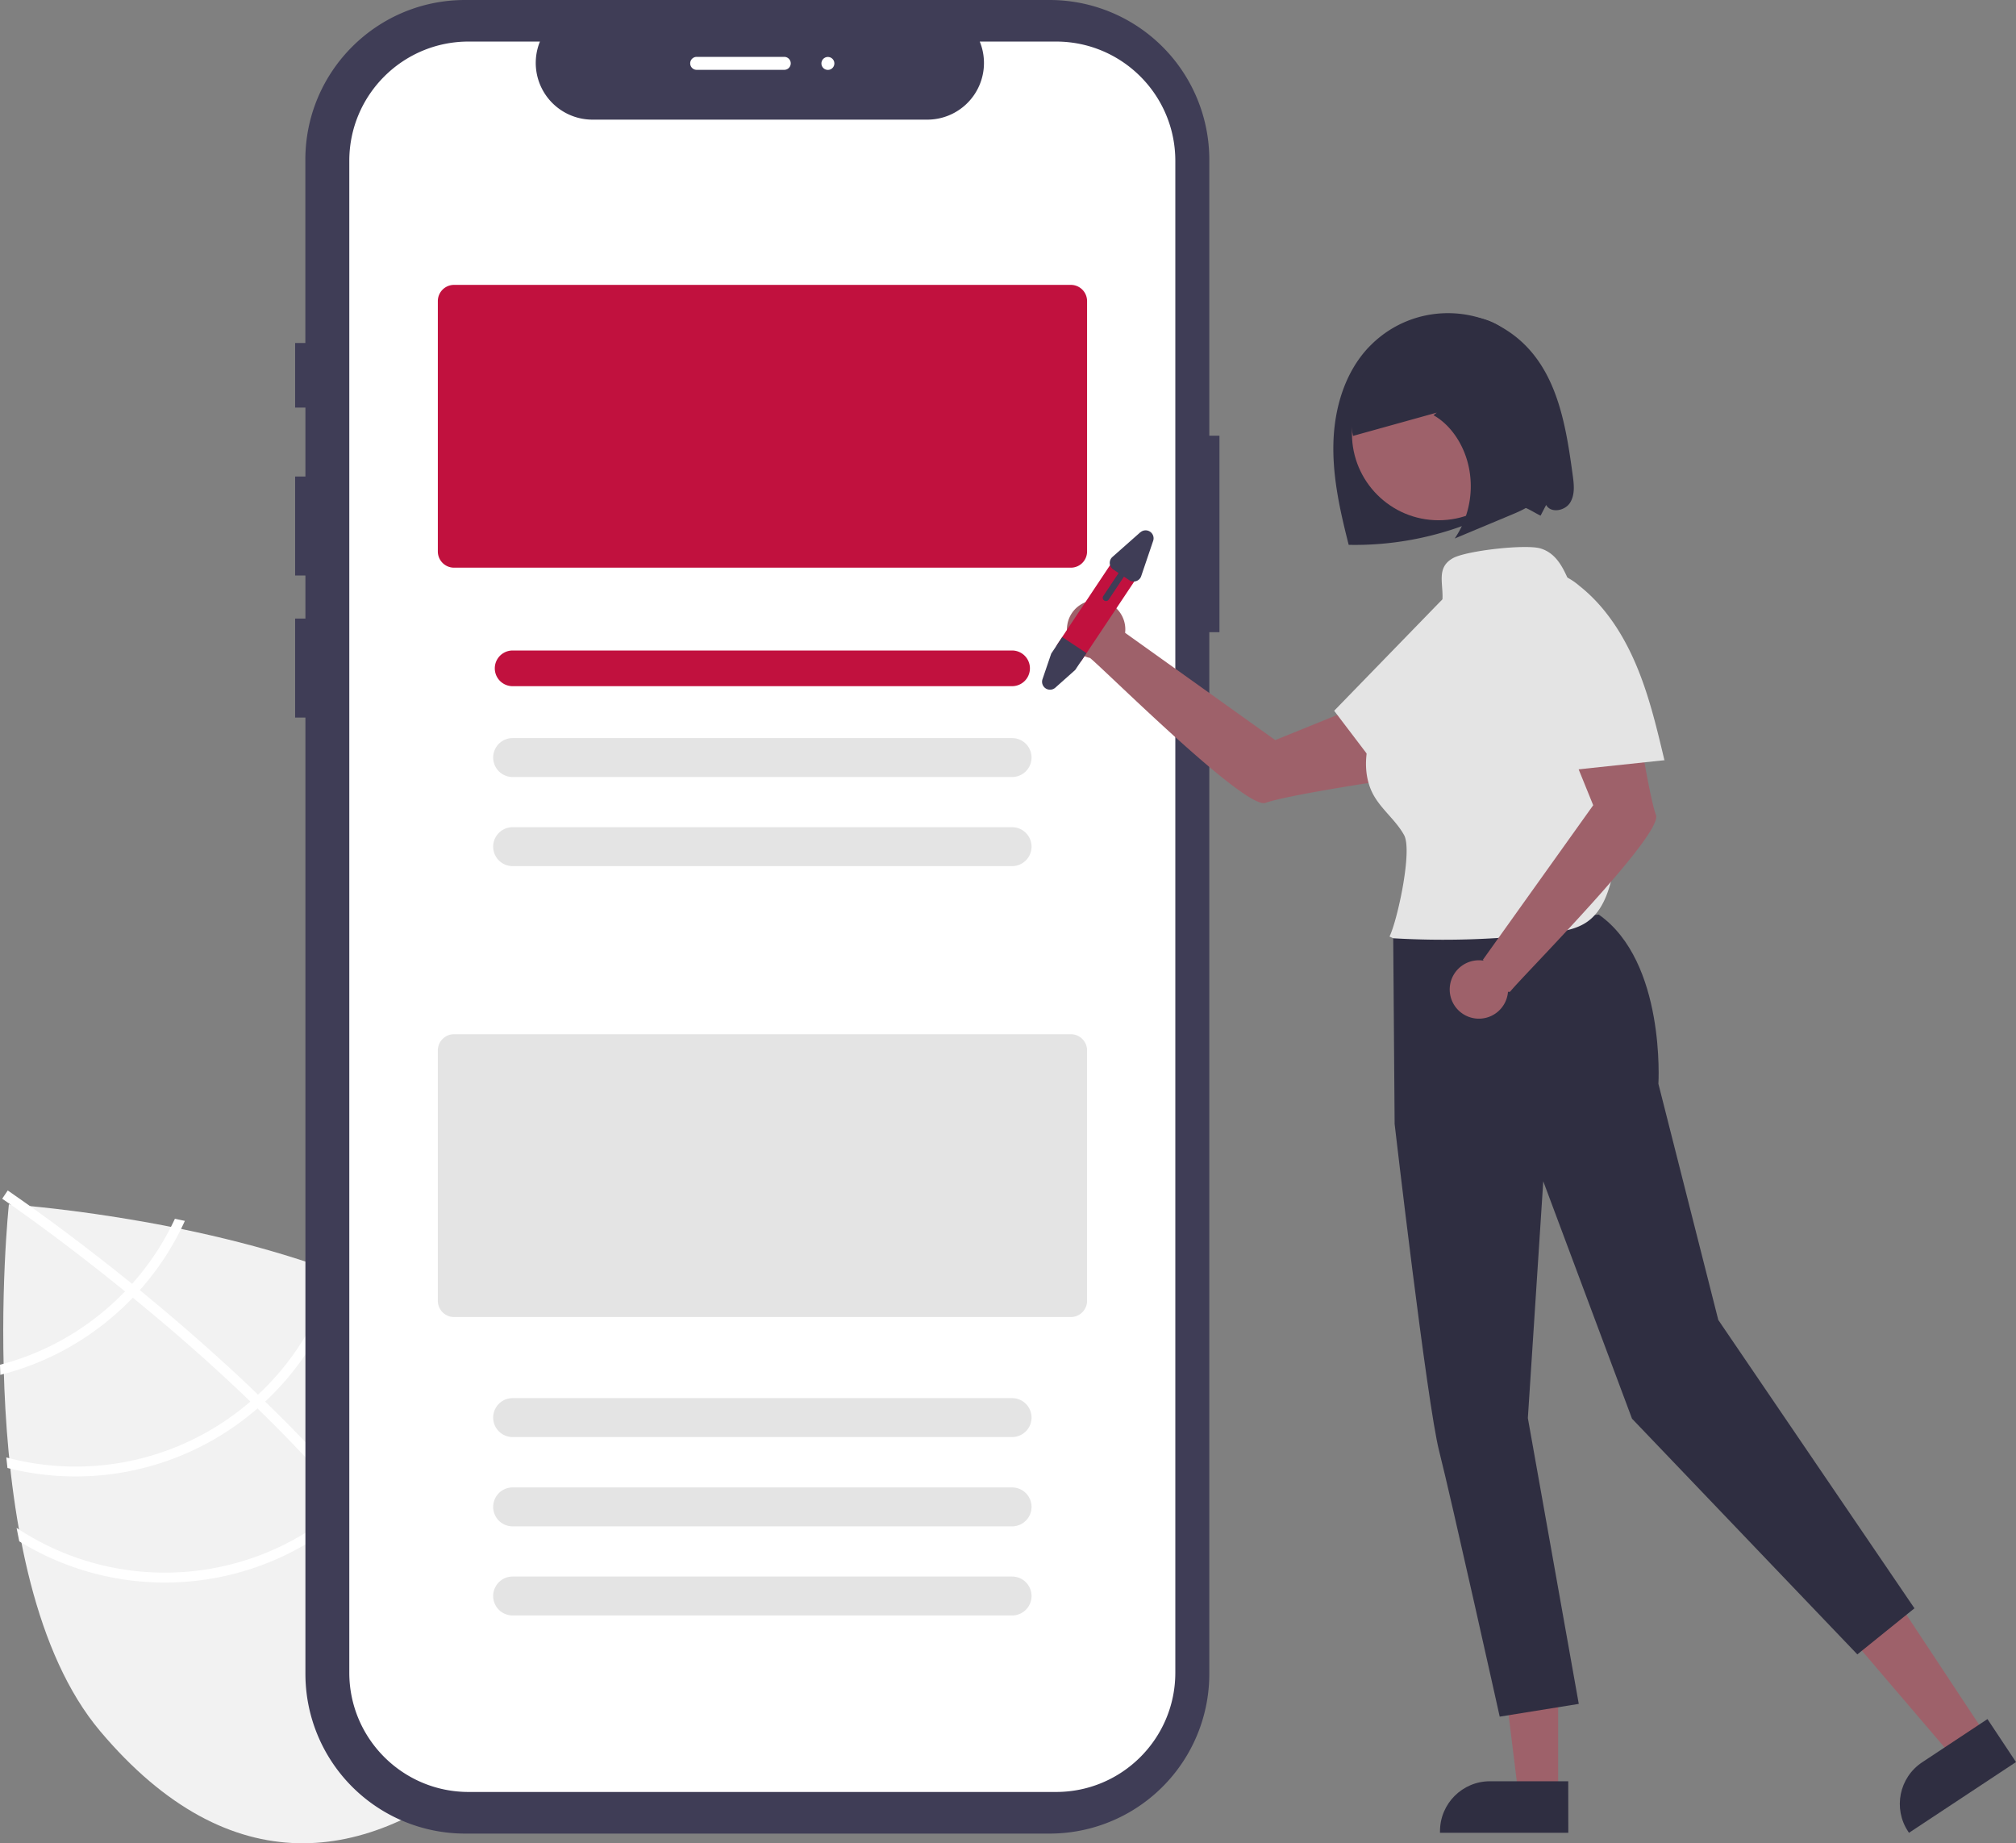 <svg xmlns="http://www.w3.org/2000/svg" xmlns:xlink="http://www.w3.org/1999/xlink" xmlns:v="https://vecta.io/nano" viewBox="0 0 621.6 568.22"><rect x="0" y="0" width="621.6" height="568.22" fill="#808080" stroke="none"/><path d="M122.08 400.15l-6.7 52.78-9.86-60C58.14 374.79 2.74 371.26 2.74 371.26S-9.49 485.77 30.87 533.65s82.93 40.6 118 11 49.48-70.32 9.12-118.2c-8.99-10.65-21.63-19.3-35.91-26.3z" fill="#f2f2f2"/><g fill="#fff"><path d="M108.94 460.91l2 2.36c23 27.55 36.4 52.85 40 75.58.06.33.1.66.15 1l-1.53.23-1.49.21c-3.65-24.76-19.48-50.77-39.52-74.81-.64-.78-1.29-1.57-2-2.34C98 453 88.78 443.3 79.4 434.19c-.72-.72-1.47-1.43-2.21-2.14-12.45-12-25-22.85-36.24-32l-2.38-1.93C19.51 382.62 4.67 372.29 1.36 370l-.68-.47.84-1.25h0l.86-1.28c.05 0 .81.53 2.18 1.5 5.16 3.57 19 13.39 36.15 27.27l2.36 1.92a641.81 641.81 0 0 1 29.1 25.26q3.8 3.5 7.38 7l2.22 2.13q15.23 14.77 27.17 28.83z"/><path d="M40.71 395.79l-2.14 2.3a83.46 83.46 0 0 1-6.3 5.89A82 82 0 0 1 0 420.71l.09 3.12a85.08 85.08 0 0 0 34.15-17.51A86.92 86.92 0 0 0 41 400l2.12-2.31A84.28 84.28 0 0 0 57 376.36l-3.07-.65a82.07 82.07 0 0 1-13.22 20.08zm38.84 34.15l-2.36 2.11c-.23.22-.49.43-.74.64a82.42 82.42 0 0 1-74.51 16.59l.36 3.25A85.51 85.51 0 0 0 78.42 435l1-.84 2.37-2.12a85.07 85.07 0 0 0 24.39-41.36l-2.87-1.11a81.88 81.88 0 0 1-23.76 40.37zm29.39 30.97l-2.33 2.22-2.58 2.27c-28.076 23.614-68.358 25.894-98.92 5.6l.83 4.14c31.461 19.362 71.79 16.38 100.06-7.4.88-.74 1.75-1.49 2.57-2.27l2.36-2.2a85.42 85.42 0 0 0 25.37-57.39c-1-.66-2-1.27-3-1.9a82.44 82.44 0 0 1-24.36 56.93z"/></g><path d="M372.87 134.32V49.24A49.24 49.24 0 0 0 323.63 0H143.39c-27.195 0-49.24 22.045-49.24 49.24h0v56.5H91v19.91h3.17v21.24H91v30.52h3.17v13.28H91v30.52h3.17V516a49.24 49.24 0 0 0 49.24 49.24h180.22A49.24 49.24 0 0 0 372.87 516h0V194.88H376v-60.56z" fill="#3f3d56"/><path d="M325.62 12.81h-23.53a17.46 17.46 0 0 1-16.17 24.07H182.66a17.48 17.48 0 0 1-16.18-24.07h-22c-20.309 0-36.774 16.461-36.78 36.77h0v466.06c.006 20.309 16.471 36.77 36.78 36.77h181.14c20.308 0 36.77-16.462 36.77-36.77h0V49.58c0-20.308-16.462-36.77-36.77-36.77z" fill="#fff"/><path d="M330.18 175H140a5 5 0 0 1-5-5V92.82a5 5 0 0 1 5-5h190.18a5 5 0 0 1 5 5V170a5 5 0 0 1-5 5zm-18.12 36.53h-154a5.5 5.5 0 1 1 0-11h154a5.5 5.5 0 1 1 0 11z" fill="#c1113e"/><g fill="#e4e4e4"><use xlink:href="#B"/><use xlink:href="#B" y="27.47"/><path d="M330.18 406H140a5 5 0 0 1-5-5v-77.18a5 5 0 0 1 5-5h190.18a5 5 0 0 1 5 5V401a5 5 0 0 1-5 5z"/><use xlink:href="#B" y="203.47"/><use xlink:href="#B" y="231"/><use xlink:href="#B" y="258.47"/></g><path d="M484.9 146.34c-1.93-14.19-4.36-29.43-14.37-39.67-12.991-13.29-34.295-13.536-47.59-.55-.35.34-.69.69-1 1-7.29 7.77-10.5 18.69-10.8 29.34s2.08 21.17 4.71 31.5a97 97 0 0 0 40.52-8 64.89 64.89 0 0 1 9.72-3.81c3.37-.86 5.78 1.3 8.92 2.81l1.72-3.3c1.41 2.62 5.78 1.85 7.37-.68s1.21-5.69.8-8.64z" fill="#2f2e41"/><path d="M612.43 535.01l-10.22 6.76-30.95-36.22 15.09-9.99 26.08 39.45z" fill="#9e616a"/><path d="M621.6 543.19l-33 21.81-.27-.42c-4.686-7.086-2.743-16.629 4.34-21.32h0l20.13-13.32z" fill="#2f2e41"/><path d="M480.43 553.12h-12.26l-5.83-47.29h18.09v47.29z" fill="#9e616a"/><path d="M483.56 565H444v-.5c.006-8.497 6.893-15.384 15.39-15.39h24.15z" fill="#2f2e41"/><path d="M393.2 228.15l-46.29-33.07a9 9 0 0 0-17.795-2.654 9 9 0 0 0 6.985 10.404c5.79 4.86 48 46.89 54.1 44.67s33-6.32 33-6.32l.74-25.5z" fill="#9e616a"/><path d="M429.57 288.31l.44 58.18s10 86.2 13.71 100.76 18.69 81.94 18.69 81.94l24.38-3.93-15.7-88.1 4.75-73 27.36 73.17L572.68 510l17.61-14.21-60.48-88.88-18.47-72.81s2.3-37.66-18.4-52.17z" fill="#2f2e41"/><circle cx="443.57" cy="133.66" r="26.72" fill="#9e616a"/><path d="M440.587 319.848l9.93-22.168 28.821 12.91-9.93 22.168z" fill="#2f2e41"/><g fill="#e4e4e4"><path d="M486.37 185.07c-3.15-6.27-4.68-14-11.39-16-4.53-1.37-22.87.68-27 3-6.87 3.85-.65 11.07-4.7 17.82l-13.22 22c-3 5-6.09 10.16-7.73 15.82s-1.72 12 1.07 17.19c2.5 4.64 7 7.93 9.54 12.56 2.61 4.82-2.08 26.33-4.51 31.25l1.17.53a262.3 262.3 0 0 0 48.4-1.63c4-.5 8.13-1.16 11.42-3.47 4.84-3.41 6.75-9.6 8-15.4a129.67 129.67 0 0 0-11.05-83.67z"/><path d="M431.69 245.76c7.24-7.11 14.51-14.27 20.47-22.49s10.59-17.62 11.89-27.69a20.63 20.63 0 0 0-.64-9.62c-1.11-3-3.57-5.75-6.74-6.45-5.07-1.11-9.68 2.94-13.3 6.66l-32 32.94q10.2 13.42 20.39 26.84z"/></g><path d="M510.59 251.24c-2.25-6.14-6.32-33-6.32-33l-25.5-.75 12.47 30.74-34 47.62s.07.1.18.29a9 9 0 0 0-8.718 14.162 9 9 0 0 0 16.178-3.852 6.36 6.36 0 0 0 .08-.75.62.62 0 0 0 .78-.13c3.77-4.74 47.1-48.19 44.85-54.33z" fill="#9e616a"/><path d="M513.18 234.28c-2.34-9.87-4.7-19.8-8.64-29.16S495 186.94 487 180.62a20.47 20.47 0 0 0-8.56-4.43 9.88 9.88 0 0 0-9 2.43c-3.58 3.76-2.5 9.8-1.19 14.82l11.61 44.45 33.52-3.56z" fill="#e4e4e4"/><path d="M477 135.73c-.84-6.46-1.71-13-3.67-19.06s-5.13-11.79-9.67-15.24c-7.2-5.43-16.5-4.43-24.56-1.27-6.23 2.43-12.31 6.12-16.7 12.06s-6.87 14.4-5.23 22.16L443 127.2l-1 .8c5.57 3.14 9.81 9.64 11.07 17a28.69 28.69 0 0 1-4.53 21l17.58-7.35c3.62-1.51 7.49-3.25 9.63-7.13 2.5-4.46 1.92-10.42 1.25-15.79z" fill="#2f2e41"/><path d="M350.82 177.62l-17.19 25.8a4.5 4.5 0 0 1-7.89-.75 4.29 4.29 0 0 1-.27-.86 4.54 4.54 0 0 1 .67-3.38l17.19-25.8c.893-1.338 2.432-2.098 4.038-1.993s3.033 1.058 3.745 2.5.601 3.155-.293 4.493z" fill="#c1113e"/><path d="M335 201.34l-3.48 5.19-6.14 5.47a2.45 2.45 0 0 1-3.94-2.63l2.69-7.89 3.4-5.09zm16.58-37.24l-8.58 7.59a2.45 2.45 0 0 0-.21 3.46 2.41 2.41 0 0 0 .48.42l1.63 1.09-4.72 7.07c-.307.461-.181 1.083.28 1.39s1.083.181 1.39-.28h0l4.71-7.08 1.63 1.09a2.46 2.46 0 0 0 3.4-.67 2.58 2.58 0 0 0 .28-.58l3.69-10.88a2.45 2.45 0 0 0-3.94-2.62z" fill="#3f3d56"/><g fill="#fff"><path d="M241.81 21.53h-27a2 2 0 1 1 0-4h27a2 2 0 1 1 0 4z"/><circle cx="255.31" cy="19.53" r="2" transform="matrix(.16 -.987 .987 .16 195.14 268.42)"/></g><defs><path id="B" d="M312.06 239.53h-154a6 6 0 1 1 0-12h154a6 6 0 1 1 0 12z"/></defs></svg>
